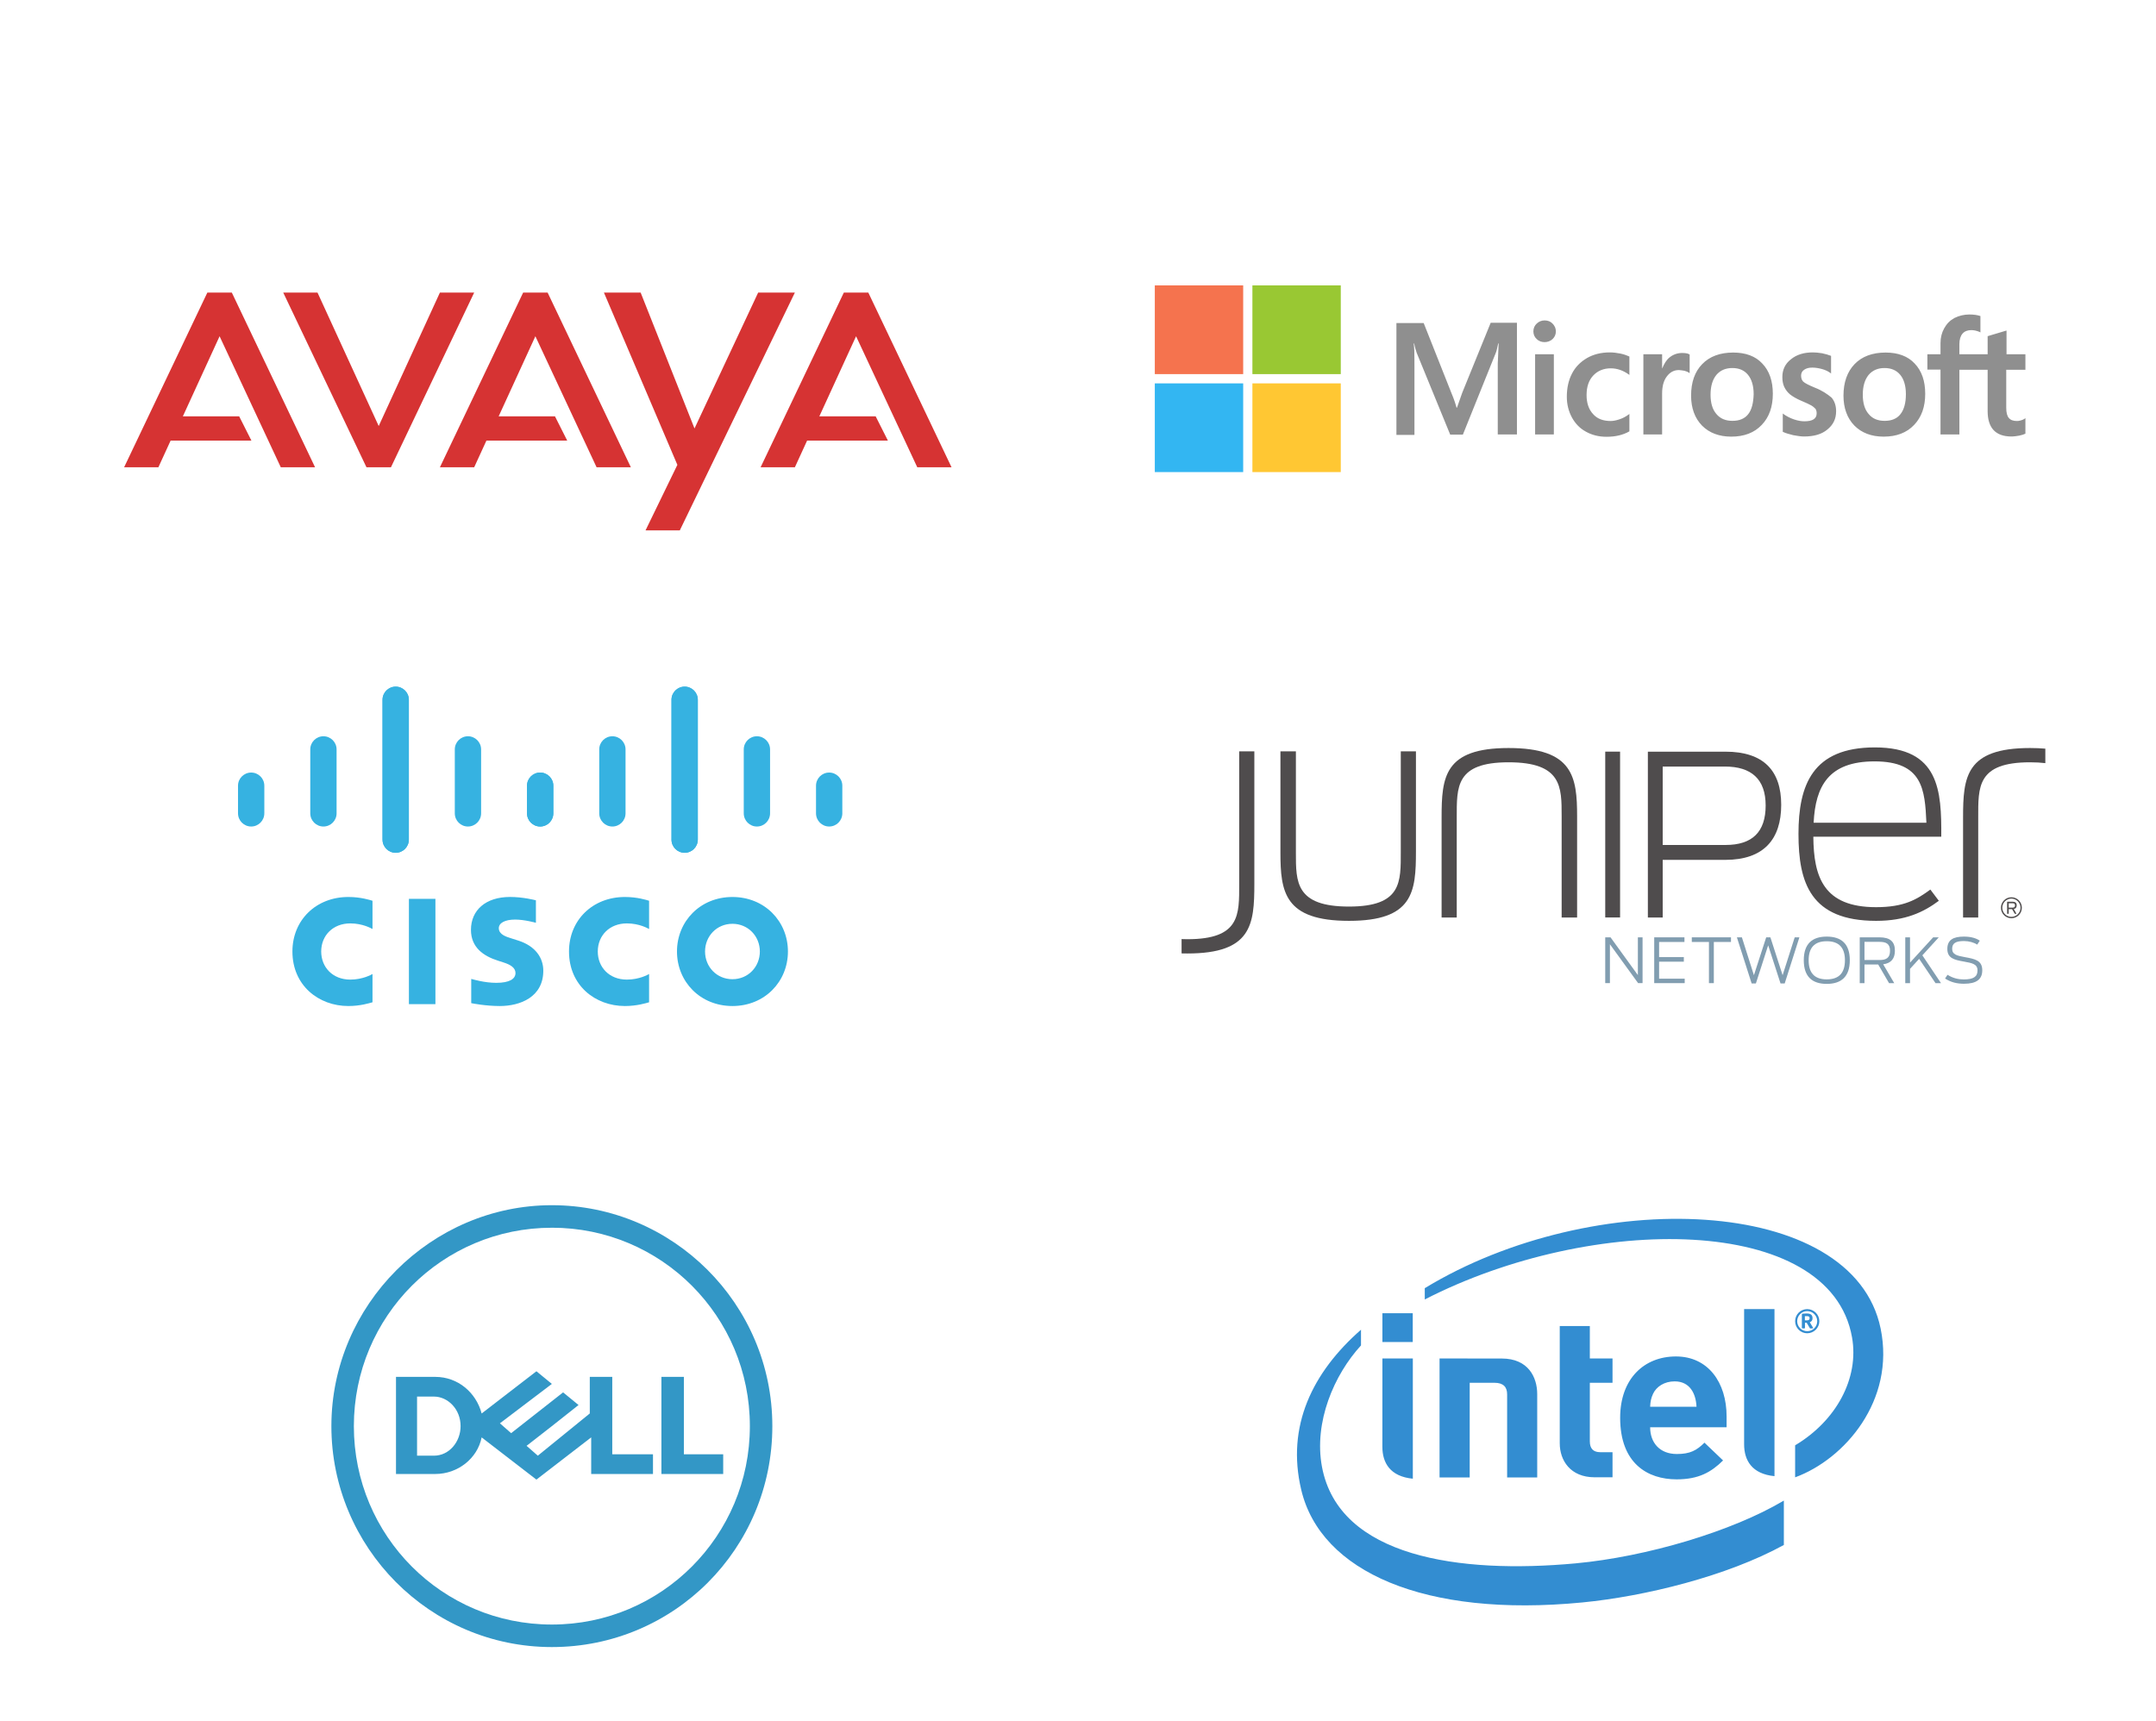 <svg xmlns="http://www.w3.org/2000/svg" width="461" height="368" viewBox="0 0 461 368" fill="none"><g opacity="0.8"><path d="M312.642 84.033L311.533 87.19H311.44C311.255 86.478 310.916 85.395 310.361 84.095L304.412 69.083H298.586V93.01H302.439V78.245C302.439 77.317 302.439 76.264 302.408 74.964C302.377 74.314 302.316 73.819 302.285 73.447H302.377C302.562 74.376 302.778 75.057 302.932 75.49L310.084 92.948H312.796L319.886 75.335C320.04 74.933 320.194 74.128 320.349 73.447H320.441C320.349 75.212 320.287 76.79 320.256 77.75V92.917H324.356V69.021H318.746L312.642 84.033ZM328.24 75.769H332.247V92.917H328.24V75.769ZM330.274 68.526C329.596 68.526 329.041 68.773 328.579 69.207C328.117 69.64 327.87 70.197 327.87 70.878C327.87 71.528 328.117 72.085 328.579 72.519C329.041 72.952 329.596 73.169 330.274 73.169C330.952 73.169 331.538 72.921 331.97 72.519C332.432 72.085 332.679 71.528 332.679 70.878C332.679 70.228 332.432 69.671 331.97 69.207C331.569 68.773 330.983 68.526 330.274 68.526ZM346.458 75.614C345.718 75.459 344.947 75.366 344.207 75.366C342.389 75.366 340.724 75.769 339.337 76.574C337.95 77.378 336.84 78.493 336.131 79.885C335.391 81.309 335.021 82.95 335.021 84.838C335.021 86.478 335.391 87.933 336.1 89.264C336.809 90.564 337.796 91.617 339.121 92.329C340.385 93.04 341.865 93.412 343.529 93.412C345.44 93.412 347.074 93.01 348.369 92.267L348.4 92.236V88.521L348.245 88.645C347.66 89.079 346.982 89.45 346.303 89.667C345.594 89.914 344.947 90.038 344.392 90.038C342.789 90.038 341.526 89.574 340.632 88.552C339.707 87.562 339.244 86.2 339.244 84.498C339.244 82.733 339.707 81.34 340.662 80.319C341.618 79.297 342.882 78.771 344.423 78.771C345.718 78.771 347.043 79.205 348.245 80.071L348.4 80.195V76.264L348.369 76.233C347.845 76.016 347.259 75.769 346.458 75.614ZM359.682 75.49C358.695 75.49 357.77 75.8 356.969 76.45C356.291 77.007 355.828 77.812 355.428 78.771H355.397V75.769H351.39V92.917H355.397V84.157C355.397 82.671 355.705 81.433 356.383 80.535C357.061 79.607 357.925 79.143 358.973 79.143C359.343 79.143 359.712 79.236 360.175 79.297C360.606 79.421 360.915 79.545 361.13 79.7L361.285 79.824V75.8L361.192 75.769C360.915 75.583 360.36 75.49 359.682 75.49ZM370.594 75.397C367.789 75.397 365.538 76.233 363.966 77.874C362.363 79.514 361.593 81.774 361.593 84.621C361.593 87.283 362.394 89.45 363.936 91.028C365.477 92.576 367.573 93.381 370.193 93.381C372.937 93.381 375.125 92.545 376.697 90.874C378.3 89.202 379.071 86.974 379.071 84.219C379.071 81.495 378.331 79.328 376.82 77.75C375.372 76.171 373.245 75.397 370.594 75.397ZM373.8 88.583C373.06 89.543 371.888 90.007 370.44 90.007C368.991 90.007 367.82 89.543 366.987 88.521C366.155 87.562 365.754 86.169 365.754 84.405C365.754 82.578 366.186 81.186 366.987 80.195C367.82 79.205 368.96 78.709 370.409 78.709C371.827 78.709 372.937 79.174 373.738 80.133C374.539 81.093 374.971 82.486 374.971 84.312C374.909 86.169 374.57 87.624 373.8 88.583ZM388.01 82.888C386.746 82.362 385.945 81.959 385.575 81.619C385.267 81.309 385.112 80.876 385.112 80.319C385.112 79.855 385.297 79.39 385.76 79.081C386.222 78.771 386.746 78.617 387.517 78.617C388.195 78.617 388.904 78.74 389.582 78.926C390.26 79.112 390.877 79.39 391.37 79.762L391.524 79.885V76.109L391.432 76.078C390.969 75.893 390.353 75.707 389.613 75.552C388.873 75.428 388.195 75.366 387.64 75.366C385.729 75.366 384.157 75.831 382.924 76.852C381.691 77.812 381.105 79.112 381.105 80.628C381.105 81.433 381.229 82.145 381.506 82.733C381.783 83.321 382.184 83.878 382.739 84.343C383.294 84.776 384.095 85.271 385.205 85.736C386.13 86.138 386.839 86.448 387.27 86.695C387.702 86.943 387.979 87.221 388.195 87.438C388.349 87.686 388.442 87.995 388.442 88.397C388.442 89.543 387.579 90.1 385.821 90.1C385.143 90.1 384.434 89.976 383.602 89.698C382.77 89.419 381.999 89.017 381.352 88.552L381.198 88.428V92.359L381.29 92.39C381.876 92.669 382.585 92.855 383.448 93.071C384.311 93.226 385.082 93.35 385.76 93.35C387.825 93.35 389.521 92.886 390.723 91.864C391.956 90.874 392.603 89.605 392.603 87.964C392.603 86.819 392.295 85.797 391.617 85.024C390.723 84.281 389.613 83.507 388.01 82.888ZM403.176 75.397C400.371 75.397 398.121 76.233 396.549 77.874C394.977 79.514 394.175 81.774 394.175 84.621C394.175 87.283 394.977 89.45 396.518 91.028C398.059 92.576 400.155 93.381 402.775 93.381C405.519 93.381 407.707 92.545 409.28 90.874C410.882 89.202 411.653 86.974 411.653 84.219C411.653 81.495 410.913 79.328 409.403 77.75C407.954 76.171 405.827 75.397 403.176 75.397ZM406.351 88.583C405.611 89.543 404.44 90.007 402.991 90.007C401.512 90.007 400.371 89.543 399.539 88.521C398.706 87.562 398.306 86.169 398.306 84.405C398.306 82.578 398.737 81.186 399.539 80.195C400.371 79.205 401.512 78.709 402.96 78.709C404.347 78.709 405.488 79.174 406.289 80.133C407.091 81.093 407.522 82.486 407.522 84.312C407.522 86.169 407.122 87.624 406.351 88.583ZM433.077 79.081V75.769H429.039V70.693L428.915 70.724L425.093 71.869L425 71.9V75.769H418.959V73.602C418.959 72.612 419.205 71.838 419.637 71.343C420.068 70.847 420.716 70.6 421.517 70.6C422.072 70.6 422.658 70.724 423.305 71.002L423.459 71.095V67.597L423.367 67.566C422.812 67.381 422.072 67.257 421.116 67.257C419.914 67.257 418.866 67.535 417.911 68C416.955 68.526 416.246 69.238 415.722 70.197C415.198 71.126 414.921 72.178 414.921 73.385V75.769H412.115V79.05H414.921V92.917H418.959V79.081H425V87.902C425 91.524 426.696 93.35 430.087 93.35C430.641 93.35 431.227 93.257 431.782 93.164C432.368 93.04 432.799 92.886 433.046 92.762L433.077 92.731V89.419L432.923 89.543C432.676 89.698 432.46 89.821 432.09 89.914C431.782 90.007 431.505 90.038 431.289 90.038C430.487 90.038 429.932 89.852 429.532 89.388C429.162 88.955 428.977 88.243 428.977 87.19V79.081H433.077Z" fill="#737373"></path><path d="M246.923 61.036H265.819V80.01H246.923V61.036Z" fill="#F25022"></path><path d="M267.792 61.036H286.688V80.01H267.792V61.036Z" fill="#7FBA00"></path><path d="M246.923 81.99H265.819V100.964H246.923V81.99Z" fill="#00A4EF"></path><path d="M267.792 81.99H286.688V100.964H267.792V81.99Z" fill="#FFB900"></path><path d="M314.255 295.731V315.974H307.81V290.529L321.114 290.542C326.765 290.542 328.69 294.527 328.69 298.147V315.974H322.257V298.18C322.257 296.664 321.472 295.731 319.579 295.731H314.255ZM358.073 295.427C355.87 295.427 354.166 296.559 353.454 298.096C353.032 299.019 352.887 299.726 352.837 300.856H362.751C362.624 298.096 361.372 295.427 358.073 295.427ZM352.837 305.242C352.837 308.538 354.886 310.964 358.545 310.964C361.391 310.964 362.806 310.175 364.451 308.538L368.431 312.338C365.883 314.854 363.209 316.382 358.497 316.382C352.328 316.382 346.425 313.018 346.425 303.215C346.425 294.84 351.579 290.098 358.352 290.098C365.218 290.098 369.184 295.649 369.184 302.921V305.242H352.837ZM340.986 315.942C335.736 315.942 333.508 312.288 333.508 308.678V283.596H339.942V290.529H344.793V295.731H339.942V308.275C339.942 309.753 340.641 310.574 342.175 310.574H344.793V315.942H340.986ZM302.077 287.013H295.588V280.849H302.077V287.013ZM302.093 316.242C297.234 315.775 295.581 312.827 295.581 309.427L295.589 290.529H302.093V316.242ZM379.424 315.698C374.575 315.23 372.93 312.288 372.93 308.891V279.972H379.424V315.698ZM402.125 284.152C396.24 255.46 340.546 253.643 304.647 275.497V277.91C340.509 259.48 391.371 259.589 396.005 286.015C397.555 294.753 392.631 303.864 383.837 309.1V315.951C394.422 312.079 405.277 299.522 402.125 284.151V284.152ZM336.87 334.351C312.094 336.641 286.276 333.045 282.663 313.684C280.895 304.141 285.243 294.024 291.011 287.739V284.379C280.627 293.484 274.992 305.011 278.236 318.631C282.377 336.096 304.535 345.994 338.356 342.707C351.738 341.401 369.252 337.098 381.428 330.415V320.921C370.38 327.5 352.097 332.941 336.87 334.351Z" fill="#0071C5"></path><path d="M386.931 281.893C386.931 281.578 386.747 281.478 386.327 281.478H385.921V282.369C385.98 282.369 386.275 282.38 386.327 282.38C386.747 282.38 386.931 282.24 386.931 281.945V281.893ZM387.564 284.103H387.083C387.062 284.102 387.041 284.096 387.024 284.085C387.006 284.074 386.992 284.058 386.983 284.039L386.326 282.927C386.315 282.904 386.258 282.877 386.236 282.877H385.942V283.98C385.942 284.039 385.901 284.103 385.823 284.103H385.388C385.334 284.103 385.28 284.039 385.28 283.98V281.19C385.28 281.029 385.342 280.962 385.479 280.941C385.632 280.92 386.05 280.907 386.275 280.907C387.074 280.907 387.557 281.143 387.557 281.893V281.945C387.557 282.41 387.326 282.655 386.967 282.775L387.647 283.925C387.652 283.948 387.668 283.98 387.668 284.007C387.668 284.052 387.641 284.103 387.564 284.103ZM386.422 280.403C385.239 280.403 384.282 281.38 384.282 282.557C384.282 283.125 384.508 283.669 384.909 284.07C385.31 284.471 385.854 284.697 386.422 284.697C387.599 284.697 388.566 283.735 388.566 282.557C388.566 281.38 387.599 280.403 386.422 280.403V280.403ZM386.422 285.14C386.082 285.141 385.746 285.074 385.432 284.945C385.119 284.815 384.833 284.625 384.593 284.385C384.353 284.145 384.163 283.86 384.033 283.547C383.903 283.233 383.837 282.897 383.837 282.557C383.837 282.218 383.903 281.881 384.033 281.568C384.163 281.254 384.353 280.969 384.593 280.729C384.833 280.489 385.119 280.298 385.432 280.169C385.746 280.039 386.082 279.972 386.422 279.973C387.844 279.973 389.013 281.136 389.013 282.557C389.013 283.98 387.844 285.14 386.422 285.14Z" fill="#0071C5"></path><path d="M26.538 99.934L44.335 62.574H49.569L67.367 99.934H60.038L46.952 71.914L39.101 89.038H51.14L53.757 94.227H36.483L33.866 99.934H26.538Z" fill="#CC0000"></path><path d="M60.562 62.574L78.359 99.934H83.593L101.39 62.574H94.062L80.976 91.113L67.89 62.574H60.562Z" fill="#CC0000"></path><path d="M94.062 99.934L111.86 62.574H117.094L134.891 99.934H127.563L114.477 71.914L106.625 89.038H118.664L121.281 94.227H104.008L101.391 99.934H94.062Z" fill="#CC0000"></path><path d="M129.133 62.574L144.836 99.415L138.031 113.425H145.359L169.961 62.574H162.11L148.5 91.632L136.984 62.574H129.133Z" fill="#CC0000"></path><path d="M162.633 99.934L180.43 62.574H185.664L203.461 99.934H196.133L183.047 71.914L175.195 89.038H187.235L189.852 94.227H172.578L169.961 99.934H162.633Z" fill="#CC0000"></path><path d="M114.59 192.545C114.421 192.499 111.826 191.828 109.067 191.828C103.845 191.828 100.701 194.656 100.701 198.868C100.701 202.596 103.331 204.456 106.488 205.456C106.838 205.572 107.354 205.734 107.697 205.848C109.102 206.291 110.224 206.95 110.224 208.091C110.224 209.367 108.927 210.194 106.109 210.194C103.633 210.194 101.258 209.483 100.758 209.357V214.539C101.037 214.598 103.859 215.154 106.873 215.154C111.209 215.154 116.169 213.254 116.169 207.597C116.169 204.853 114.494 202.327 110.817 201.155L109.253 200.655C108.321 200.36 106.656 199.882 106.656 198.511C106.656 197.428 107.89 196.665 110.161 196.665C112.121 196.665 114.506 197.326 114.59 197.352V192.545ZM162.472 203.491C162.472 206.768 159.97 209.418 156.612 209.418C153.25 209.418 150.755 206.768 150.755 203.491C150.755 200.221 153.25 197.569 156.612 197.569C159.97 197.569 162.472 200.221 162.472 203.491ZM156.612 191.835C149.706 191.835 144.753 197.059 144.753 203.491C144.753 209.933 149.706 215.154 156.612 215.154C163.517 215.154 168.477 209.933 168.477 203.491C168.477 197.059 163.517 191.835 156.612 191.835ZM93.103 214.753H87.436V192.234H93.103" fill="#049FD9"></path><path d="M79.649 192.641C79.117 192.483 77.149 191.834 74.483 191.834C67.588 191.834 62.526 196.765 62.526 203.491C62.526 210.747 68.114 215.154 74.483 215.154C77.013 215.154 78.945 214.552 79.649 214.352V208.307C79.406 208.443 77.554 209.502 74.889 209.502C71.114 209.502 68.68 206.838 68.68 203.491C68.68 200.042 71.22 197.484 74.889 197.484C77.599 197.484 79.421 198.567 79.649 198.686" fill="#049FD9"></path><path d="M138.789 192.641C138.256 192.483 136.288 191.834 133.623 191.834C126.728 191.834 121.666 196.765 121.666 203.491C121.666 210.747 127.253 215.154 133.623 215.154C136.153 215.154 138.085 214.552 138.789 214.352V208.307C138.545 208.443 136.693 209.502 134.029 209.502C130.254 209.502 127.819 206.838 127.819 203.491C127.819 200.042 130.359 197.484 134.029 197.484C136.739 197.484 138.561 198.567 138.789 198.686" fill="#049FD9"></path><path d="M87.42 149.658C87.42 148.105 86.156 146.847 84.607 146.847C83.058 146.847 81.794 148.105 81.794 149.658V179.562C81.794 181.123 83.058 182.381 84.607 182.381C86.156 182.381 87.42 181.123 87.42 179.562V149.658ZM71.969 160.273C71.969 158.721 70.706 157.461 69.156 157.461C67.607 157.461 66.343 158.721 66.343 160.273V173.944C66.343 175.505 67.607 176.763 69.156 176.763C70.706 176.763 71.969 175.505 71.969 173.944V160.273ZM56.518 168.032C56.518 166.48 55.255 165.222 53.705 165.222C52.158 165.222 50.893 166.48 50.893 168.032V173.944C50.893 175.505 52.158 176.763 53.705 176.763C55.255 176.763 56.518 175.505 56.518 173.944" fill="#049FD9"></path><path d="M81.794 149.658C81.794 148.105 83.058 146.847 84.607 146.847C86.156 146.847 87.42 148.105 87.42 149.658V179.562C87.42 181.123 86.156 182.381 84.607 182.381C83.058 182.381 81.794 181.123 81.794 179.562V149.658ZM97.245 160.273C97.245 158.721 98.508 157.461 100.058 157.461C101.607 157.461 102.871 158.721 102.871 160.273V173.944C102.871 175.505 101.607 176.763 100.058 176.763C98.508 176.763 97.245 175.505 97.245 173.944V160.273ZM112.696 168.032C112.696 166.48 113.959 165.222 115.508 165.222C117.056 165.222 118.321 166.48 118.321 168.032V173.944C118.321 175.505 117.056 176.763 115.508 176.763C113.959 176.763 112.696 175.505 112.696 173.944" fill="#049FD9"></path><path d="M143.58 149.658C143.58 148.105 144.844 146.847 146.393 146.847C147.942 146.847 149.206 148.105 149.206 149.658V179.562C149.206 181.123 147.942 182.381 146.393 182.381C144.844 182.381 143.58 181.123 143.58 179.562V149.658ZM159.031 160.273C159.031 158.721 160.295 157.461 161.844 157.461C163.393 157.461 164.657 158.721 164.657 160.273V173.944C164.657 175.505 163.393 176.763 161.844 176.763C160.295 176.763 159.031 175.505 159.031 173.944V160.273ZM174.482 168.032C174.482 166.48 175.745 165.222 177.295 165.222C178.842 165.222 180.107 166.48 180.107 168.032V173.944C180.107 175.505 178.842 176.763 177.295 176.763C175.745 176.763 174.482 175.505 174.482 173.944" fill="#049FD9"></path><path d="M149.206 149.658C149.206 148.105 147.942 146.847 146.393 146.847C144.844 146.847 143.58 148.105 143.58 149.658V179.562C143.58 181.123 144.844 182.381 146.393 182.381C147.942 182.381 149.206 181.123 149.206 179.562V149.658ZM133.755 160.273C133.755 158.721 132.492 157.461 130.942 157.461C129.393 157.461 128.129 158.721 128.129 160.273V173.944C128.129 175.505 129.393 176.763 130.942 176.763C132.492 176.763 133.755 175.505 133.755 173.944V160.273ZM118.304 168.032C118.304 166.48 117.041 165.222 115.492 165.222C113.944 165.222 112.679 166.48 112.679 168.032V173.944C112.679 175.505 113.944 176.763 115.492 176.763C117.041 176.763 118.304 175.505 118.304 173.944" fill="#049FD9"></path><path d="M114.699 293.265L102.989 302.294C101.788 297.779 97.883 294.467 93.079 294.467H84.672V315.234H93.079C97.883 315.234 102.087 311.922 102.987 307.407L114.699 316.436L126.41 307.407V315.234H139.621V311.019H130.915V294.467H126.109V302.291L114.999 311.322L112.596 309.214L118.003 305L123.706 300.485L120.403 297.779L109.293 306.504L106.892 304.398L118.002 295.971L114.698 293.264L114.699 293.265ZM89.176 298.679H92.78C93.531 298.679 94.264 298.851 94.938 299.161C95.614 299.472 96.232 299.922 96.757 300.486C97.282 301.051 97.716 301.727 98.016 302.488C98.316 303.25 98.483 304.098 98.483 305C98.483 305.828 98.334 306.637 98.056 307.385C97.78 308.133 97.377 308.819 96.87 309.402C96.363 309.985 95.754 310.465 95.064 310.799C94.374 311.133 93.606 311.32 92.78 311.32H89.176V298.679ZM154.636 311.02V315.234H141.424V294.467H146.228V311.019H154.636V311.02ZM118 257.75C92.177 257.75 70.857 279.118 70.857 305C70.857 330.883 91.877 352.25 118 352.25C144.124 352.25 165.143 331.183 165.143 305C165.143 278.817 143.824 257.75 118 257.75ZM118 262.567C120.928 262.567 123.784 262.861 126.542 263.425C129.302 263.99 131.964 264.822 134.498 265.894C137.03 266.966 139.437 268.28 141.69 269.804C143.941 271.327 146.039 273.06 147.953 274.979C149.868 276.898 151.596 279.001 153.117 281.257C154.637 283.514 155.948 285.927 157.018 288.465C158.088 291.005 158.918 293.673 159.481 296.439C160.044 299.203 160.337 302.067 160.337 305C160.337 307.935 160.044 310.797 159.481 313.563C158.918 316.327 158.088 318.995 157.018 321.535C155.948 324.073 154.637 326.486 153.117 328.743C151.597 331.001 149.868 333.102 147.953 335.021C146.039 336.94 143.942 338.674 141.69 340.197C139.437 341.72 137.03 343.034 134.498 344.106C131.964 345.178 129.302 346.01 126.542 346.575C123.784 347.139 120.928 347.433 118 347.433C115.072 347.433 112.216 347.139 109.458 346.575C106.699 346.014 104.037 345.182 101.503 344.11C98.97 343.038 96.563 341.724 94.311 340.2C92.059 338.678 89.962 336.944 88.048 335.025C86.133 333.106 84.403 331.005 82.883 328.747C81.362 326.49 80.053 324.077 78.983 321.539C77.913 318.999 77.083 316.331 76.52 313.565C75.957 310.801 75.662 307.939 75.662 305.004C75.662 302.069 75.957 299.207 76.52 296.443C77.083 293.677 77.913 291.009 78.983 288.469C80.053 285.931 81.362 283.518 82.883 281.261C84.403 279.003 86.133 276.902 88.048 274.983C89.962 273.064 92.059 271.33 94.311 269.807C96.563 268.284 98.97 266.97 101.503 265.898C104.037 264.826 106.699 263.994 109.458 263.429C112.216 262.865 115.072 262.571 118 262.571V262.567Z" fill="#007DB8"></path><path d="M343.233 200.463H344.368L350.213 208.54V200.463H351.216V210.258H350.265L344.236 201.943V210.258H343.233V200.463V200.463Z" fill="#61849C"></path><path d="M353.709 200.463H360.173V201.455H354.75V204.692H360.041V205.671H354.75V209.306H360.226V210.258H353.709V200.463Z" fill="#61849C"></path><path d="M365.411 201.454H361.743V200.462H370.122V201.454H366.454V210.259H365.411V201.454Z" fill="#61849C"></path><path d="M371.386 200.463H372.455L375.026 208.565L377.652 200.463H378.549L381.161 208.565L383.747 200.463H384.75L381.609 210.324H380.714L378.075 202.168L375.449 210.324H374.539L371.386 200.463V200.463Z" fill="#61849C"></path><path d="M394.487 205.367C394.487 202.723 393.261 201.296 390.594 201.296C387.942 201.296 386.729 202.723 386.729 205.367C386.729 208.025 387.942 209.453 390.594 209.453C393.261 209.453 394.487 208.025 394.487 205.367ZM385.688 205.354C385.688 201.864 387.468 200.305 390.594 200.305C393.735 200.305 395.528 201.864 395.528 205.354C395.528 208.857 393.735 210.418 390.594 210.418C387.468 210.418 385.688 208.857 385.688 205.354" fill="#61849C"></path><path d="M401.887 205.315C403.273 205.315 404.129 204.891 404.129 203.345C404.129 201.825 403.298 201.429 401.849 201.429H398.668V205.315H401.887V205.315ZM401.598 206.267H398.668V210.259H397.652V200.464H401.874C404.144 200.464 405.172 201.375 405.172 203.319C405.172 205.01 404.367 206.003 402.665 206.226L405.026 210.259H403.919L401.598 206.267V206.267Z" fill="#61849C"></path><path d="M410.357 205.064L408.404 207.204V210.259H407.389V200.464H408.404V205.87L413.351 200.464H414.552L411.043 204.31L415.028 210.259H413.853L410.357 205.064V205.064Z" fill="#61849C"></path><path d="M415.897 209.268L416.425 208.475C417.598 209.214 418.747 209.466 419.92 209.466C421.939 209.466 422.836 208.897 422.836 207.549C422.836 206.161 421.675 205.963 419.92 205.645C417.81 205.275 416.384 204.917 416.384 202.936C416.384 201.044 417.598 200.305 419.92 200.305C421.452 200.305 422.546 200.648 423.324 201.178L422.77 202.023C422.071 201.561 421.029 201.257 419.92 201.257C418.167 201.257 417.415 201.746 417.415 202.909C417.415 204.152 418.43 204.389 420.173 204.706C422.309 205.09 423.851 205.407 423.851 207.509C423.851 209.453 422.612 210.39 419.948 210.39C418.471 210.39 417.137 210.087 415.897 209.268" fill="#61849C"></path><path d="M434.073 159.976C420.33 159.976 419.746 166.146 419.746 174.851V196.222H422.986V174.851C422.986 168.29 422.727 163.028 434.073 163.028C435.288 163.028 436.366 163.092 437.337 163.207V160.113C436.336 160.024 435.256 159.976 434.073 159.976" fill="#231F20"></path><path d="M273.784 182.321V160.69H277.09V182.386C277.09 188.622 277.026 193.883 288.434 193.883C299.777 193.883 299.519 188.622 299.519 182.06V160.69H302.76V182.06C302.76 190.765 302.175 196.937 288.434 196.937C274.626 196.937 273.784 190.765 273.784 182.321" fill="#231F20"></path><path d="M337.22 174.59V196.222H333.914V174.526C333.914 168.29 333.978 163.028 322.57 163.028C311.225 163.028 311.485 168.29 311.485 174.851V196.222H308.245V174.851C308.245 166.146 308.829 159.976 322.57 159.976C336.378 159.976 337.22 166.146 337.22 174.59" fill="#231F20"></path><path d="M343.235 160.748H346.408V196.214H343.235V160.748Z" fill="#231F20"></path><path d="M368.966 180.709C374.691 180.709 377.536 177.913 377.536 172.265C377.536 166.62 374.466 163.938 368.825 163.938H355.522V180.709H368.966V180.709ZM352.35 160.756H368.918C377.134 160.756 380.86 164.848 380.86 172.123C380.86 179.447 377.182 183.898 368.873 183.898H355.522V196.222H352.35V160.756V160.756Z" fill="#231F20"></path><path d="M387.795 175.954H411.908C411.585 168.874 411.13 162.833 400.823 162.833C390.907 162.833 388.184 168.225 387.795 175.954ZM384.554 178.359C384.554 167.901 387.537 159.845 400.891 159.845C414.697 159.845 415.15 169.133 415.086 178.942H387.731C387.795 187.582 389.933 194.013 401.148 194.013C407.112 194.013 409.835 192.388 412.752 190.246L414.565 192.649C411.325 195.052 407.501 196.937 401.148 196.937C387.148 196.937 384.554 188.816 384.554 178.359" fill="#231F20"></path><path d="M253.88 203.917C267.622 203.917 268.207 197.747 268.207 189.042V160.69H264.965V189.042C264.965 195.602 265.224 200.865 253.88 200.865C253.451 200.865 253.044 200.854 252.647 200.838V203.901C253.046 203.911 253.456 203.917 253.88 203.917" fill="#231F20"></path><path d="M430.082 192.181C429.006 192.181 428.132 193.057 428.132 194.133C428.132 195.209 429.006 196.085 430.082 196.085C431.154 196.085 432.028 195.209 432.028 194.133C432.028 193.057 431.154 192.181 430.082 192.181ZM430.082 196.375C428.847 196.375 427.843 195.37 427.843 194.133C427.843 192.898 428.847 191.891 430.082 191.891C431.316 191.891 432.317 192.898 432.317 194.133C432.317 195.37 431.316 196.375 430.082 196.375Z" fill="#231F20"></path><path d="M430.306 194.11C430.656 194.11 430.858 194.008 430.858 193.631C430.858 193.259 430.662 193.174 430.294 193.174H429.508V194.11H430.306ZM430.225 194.432H429.508V195.422H429.166V192.847H430.31C430.961 192.847 431.212 193.114 431.212 193.623C431.212 194.039 431.035 194.326 430.592 194.408L431.172 195.422H430.801L430.225 194.432V194.432Z" fill="#231F20"></path></g></svg>